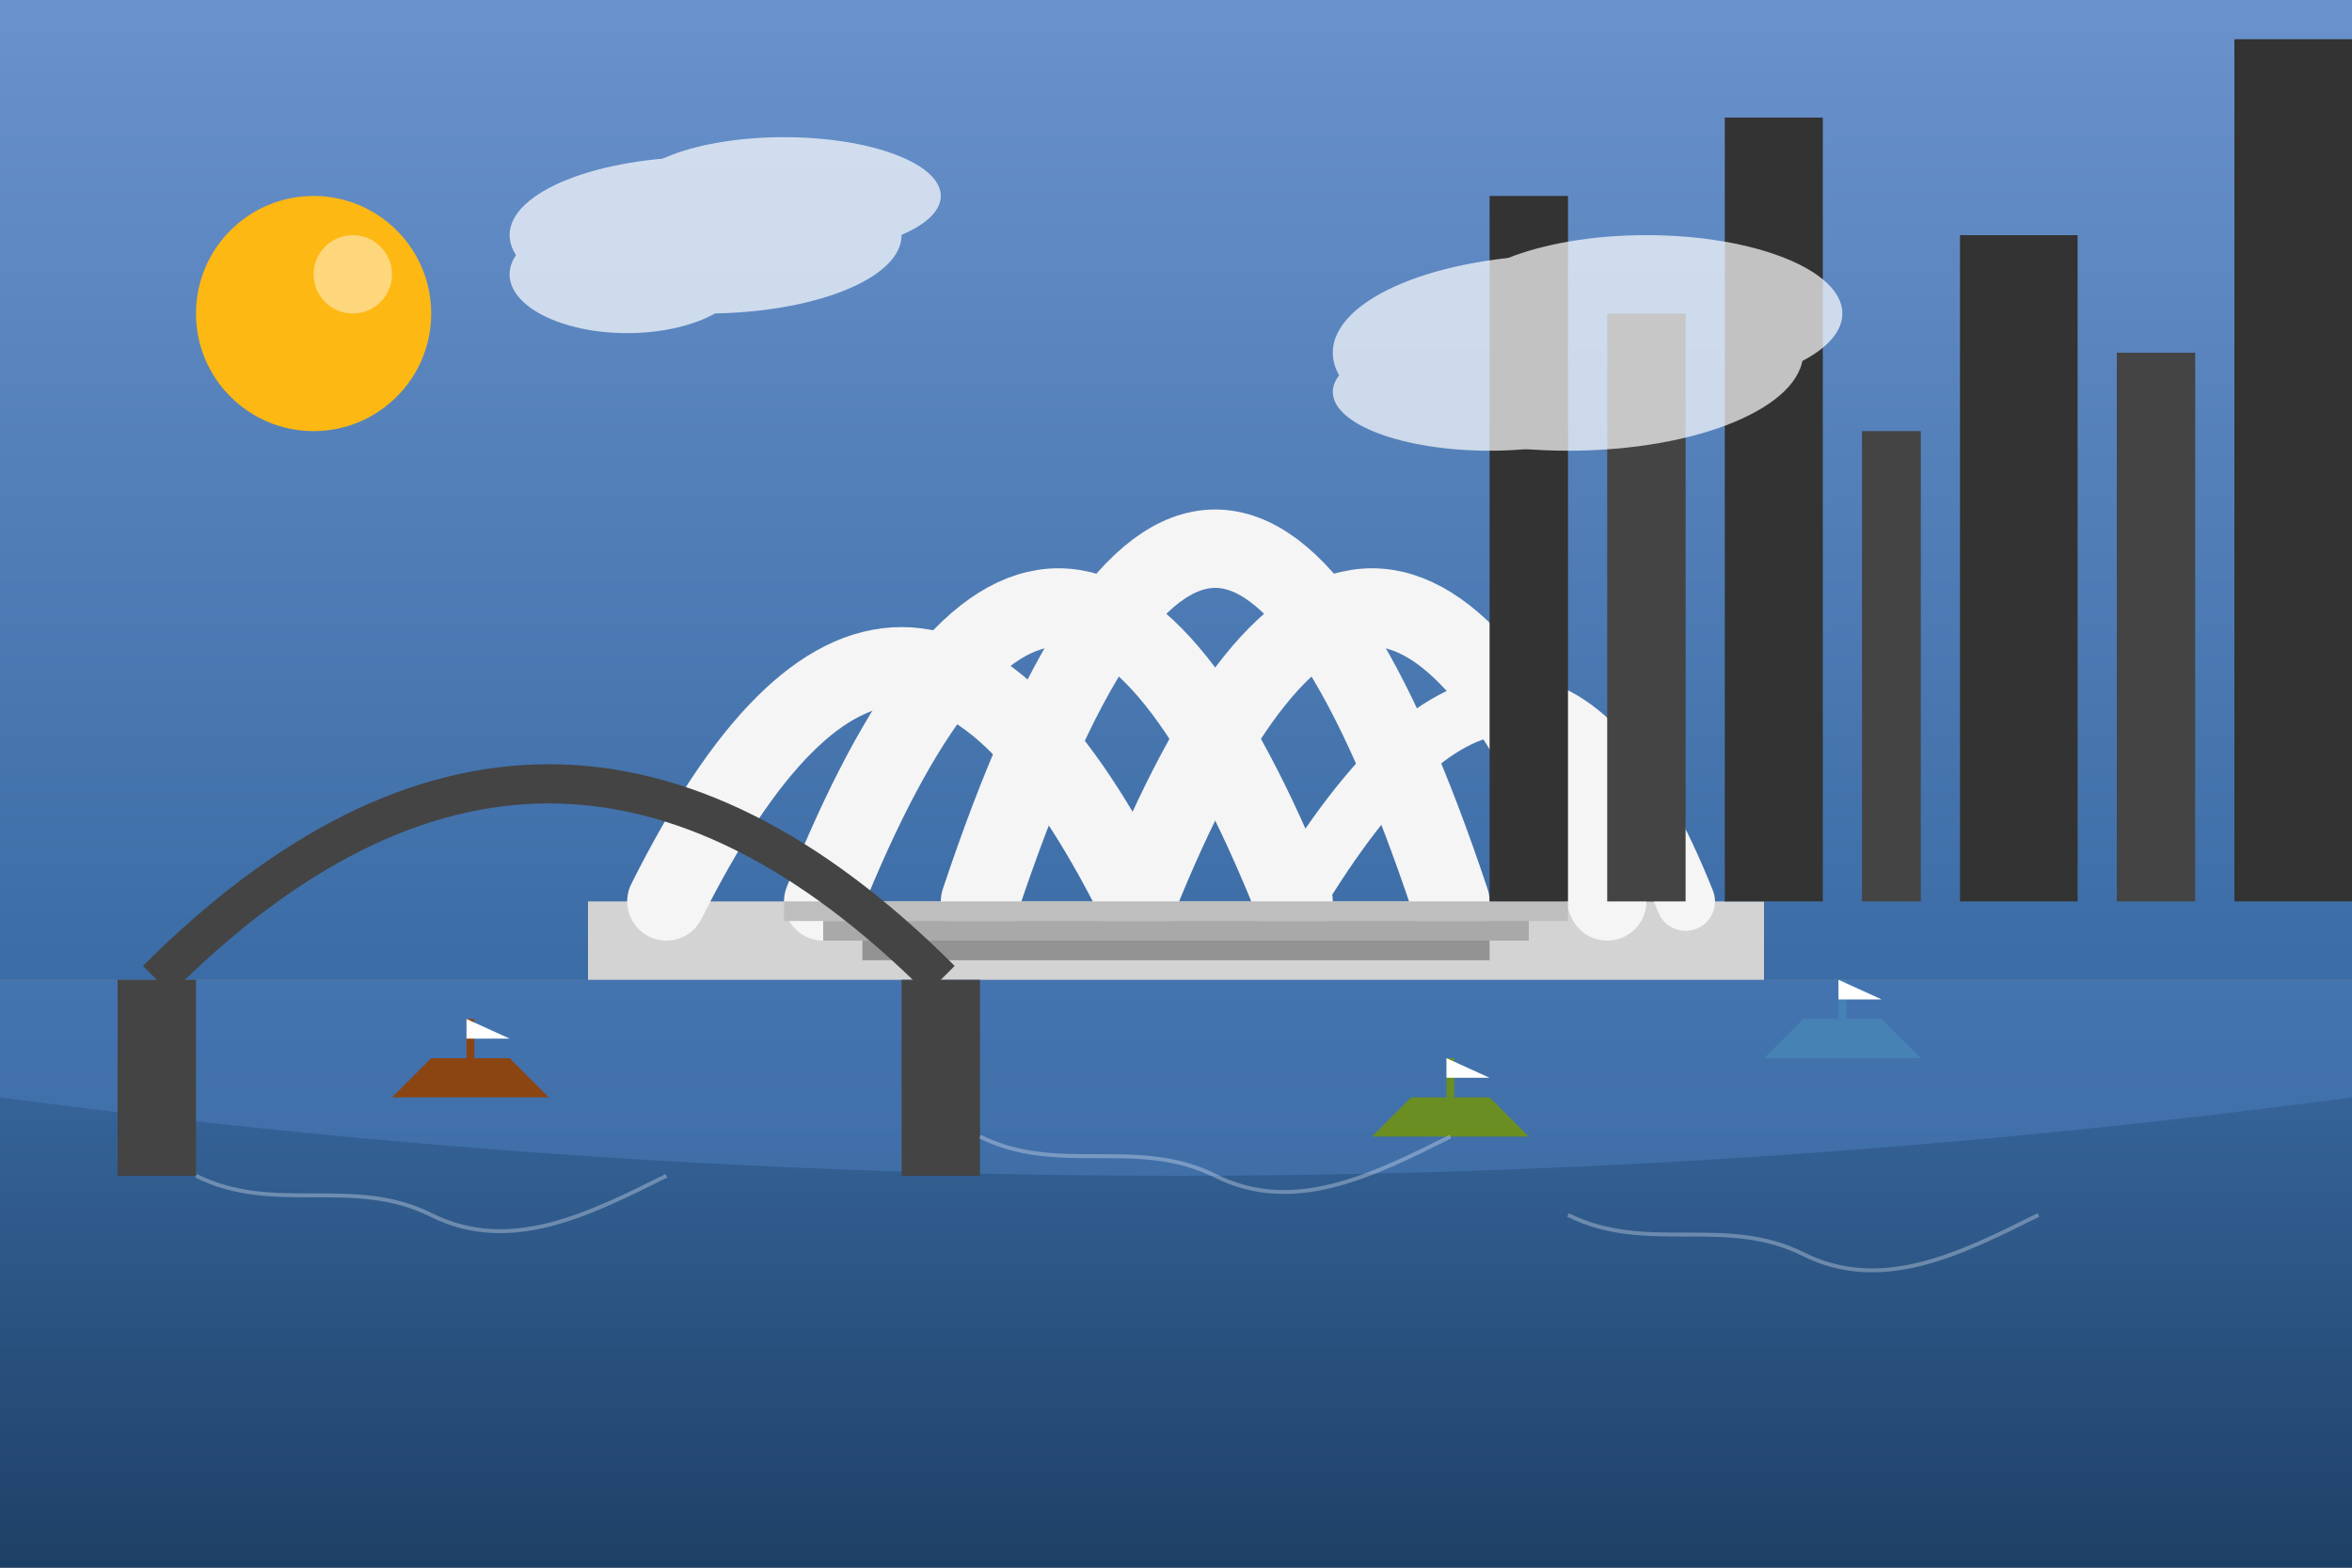 <svg xmlns="http://www.w3.org/2000/svg" viewBox="0 0 600 400" width="600" height="400">
  <rect x="0" y="0" width="600" height="400" fill="#808080" stroke="none"/>
  <!-- Sky Background -->
  <linearGradient id="sky" x1="0%" y1="0%" x2="0%" y2="100%">
    <stop offset="0%" stop-color="#6A92CC" />
    <stop offset="100%" stop-color="#3B6CA5" />
  </linearGradient>
  <rect x="0" y="0" width="600" height="250" fill="url(#sky)" />
  
  <!-- Water Background -->
  <linearGradient id="water" x1="0%" y1="0%" x2="0%" y2="100%">
    <stop offset="0%" stop-color="#3B6CA5" />
    <stop offset="100%" stop-color="#1E4066" />
  </linearGradient>
  <rect x="0" y="250" width="600" height="150" fill="url(#water)" />
  
  <!-- Water Reflection -->
  <path d="M0,250 L600,250 L600,280 Q300,320 0,280 Z" fill="#4A7AB8" opacity="0.6" />
  
  <!-- Sydney Opera House -->
  <g transform="translate(150, 230)">
    <!-- Base Platform -->
    <rect x="0" y="0" width="300" height="20" fill="#D3D3D3" />
    
    <!-- Main Shells -->
    <!-- Shell 1 (Left) -->
    <path d="M20,0 Q80,-120 140,0" fill="none" stroke="#F5F5F5" stroke-width="20" stroke-linecap="round" />
    
    <!-- Shell 2 -->
    <path d="M60,0 Q120,-150 180,0" fill="none" stroke="#F5F5F5" stroke-width="20" stroke-linecap="round" />
    
    <!-- Shell 3 -->
    <path d="M100,0 Q160,-180 220,0" fill="none" stroke="#F5F5F5" stroke-width="20" stroke-linecap="round" />
    
    <!-- Shell 4 (Right) -->
    <path d="M140,0 Q200,-150 260,0" fill="none" stroke="#F5F5F5" stroke-width="20" stroke-linecap="round" />
    
    <!-- Shell 5 (Smaller right shell) -->
    <path d="M180,0 Q240,-100 280,0" fill="none" stroke="#F5F5F5" stroke-width="15" stroke-linecap="round" />
    
    <!-- Steps -->
    <rect x="50" y="0" width="200" height="5" fill="#BEBEBE" />
    <rect x="60" y="5" width="180" height="5" fill="#A9A9A9" />
    <rect x="70" y="10" width="160" height="5" fill="#939393" />
  </g>
  
  <!-- Sydney Harbour Bridge (Simplified) -->
  <g transform="translate(40, 180)">
    <path d="M0,70 Q100,-30 200,70" fill="none" stroke="#444" stroke-width="10" />
    <rect x="-10" y="70" width="20" height="50" fill="#444" />
    <rect x="190" y="70" width="20" height="50" fill="#444" />
  </g>
  
  <!-- City Skyline -->
  <g transform="translate(500, 230)">
    <rect x="-120" y="-180" width="20" height="180" fill="#333" />
    <rect x="-90" y="-150" width="20" height="150" fill="#444" />
    <rect x="-60" y="-200" width="25" height="200" fill="#333" />
    <rect x="-25" y="-120" width="15" height="120" fill="#444" />
    <rect x="0" y="-170" width="30" height="170" fill="#333" />
    <rect x="40" y="-140" width="20" height="140" fill="#444" />
    <rect x="70" y="-220" width="30" height="220" fill="#333" />
  </g>
  
  <!-- Small Boats -->
  <g>
    <path d="M100,280 L110,270 L130,270 L140,280 Z" fill="#8B4513" />
    <rect x="119" y="260" width="2" height="10" fill="#8B4513" />
    <path d="M119,260 L130,265 L119,265 Z" fill="#FFF" />
    
    <path d="M350,290 L360,280 L380,280 L390,290 Z" fill="#6B8E23" />
    <rect x="369" y="270" width="2" height="10" fill="#6B8E23" />
    <path d="M369,270 L380,275 L369,275 Z" fill="#FFF" />
    
    <path d="M450,270 L460,260 L480,260 L490,270 Z" fill="#4682B4" />
    <rect x="469" y="250" width="2" height="10" fill="#4682B4" />
    <path d="M469,250 L480,255 L469,255 Z" fill="#FFF" />
  </g>
  
  <!-- Sun/Moon -->
  <circle cx="80" cy="80" r="30" fill="#FDB813" />
  <circle cx="90" cy="70" r="10" fill="#FFF5E6" opacity="0.5" />
  
  <!-- Clouds -->
  <g fill="#FFFFFF" opacity="0.7">
    <ellipse cx="180" cy="60" rx="50" ry="20" />
    <ellipse cx="200" cy="50" rx="40" ry="15" />
    <ellipse cx="160" cy="70" rx="30" ry="15" />
    
    <ellipse cx="400" cy="90" rx="60" ry="25" />
    <ellipse cx="420" cy="80" rx="50" ry="20" />
    <ellipse cx="380" cy="100" rx="40" ry="15" />
  </g>
  
  <!-- Water Ripples -->
  <g stroke="#FFFFFF" fill="none" opacity="0.3">
    <path d="M50,300 C70,310 90,300 110,310 C130,320 150,310 170,300" />
    <path d="M250,290 C270,300 290,290 310,300 C330,310 350,300 370,290" />
    <path d="M400,310 C420,320 440,310 460,320 C480,330 500,320 520,310" />
  </g>
</svg>
